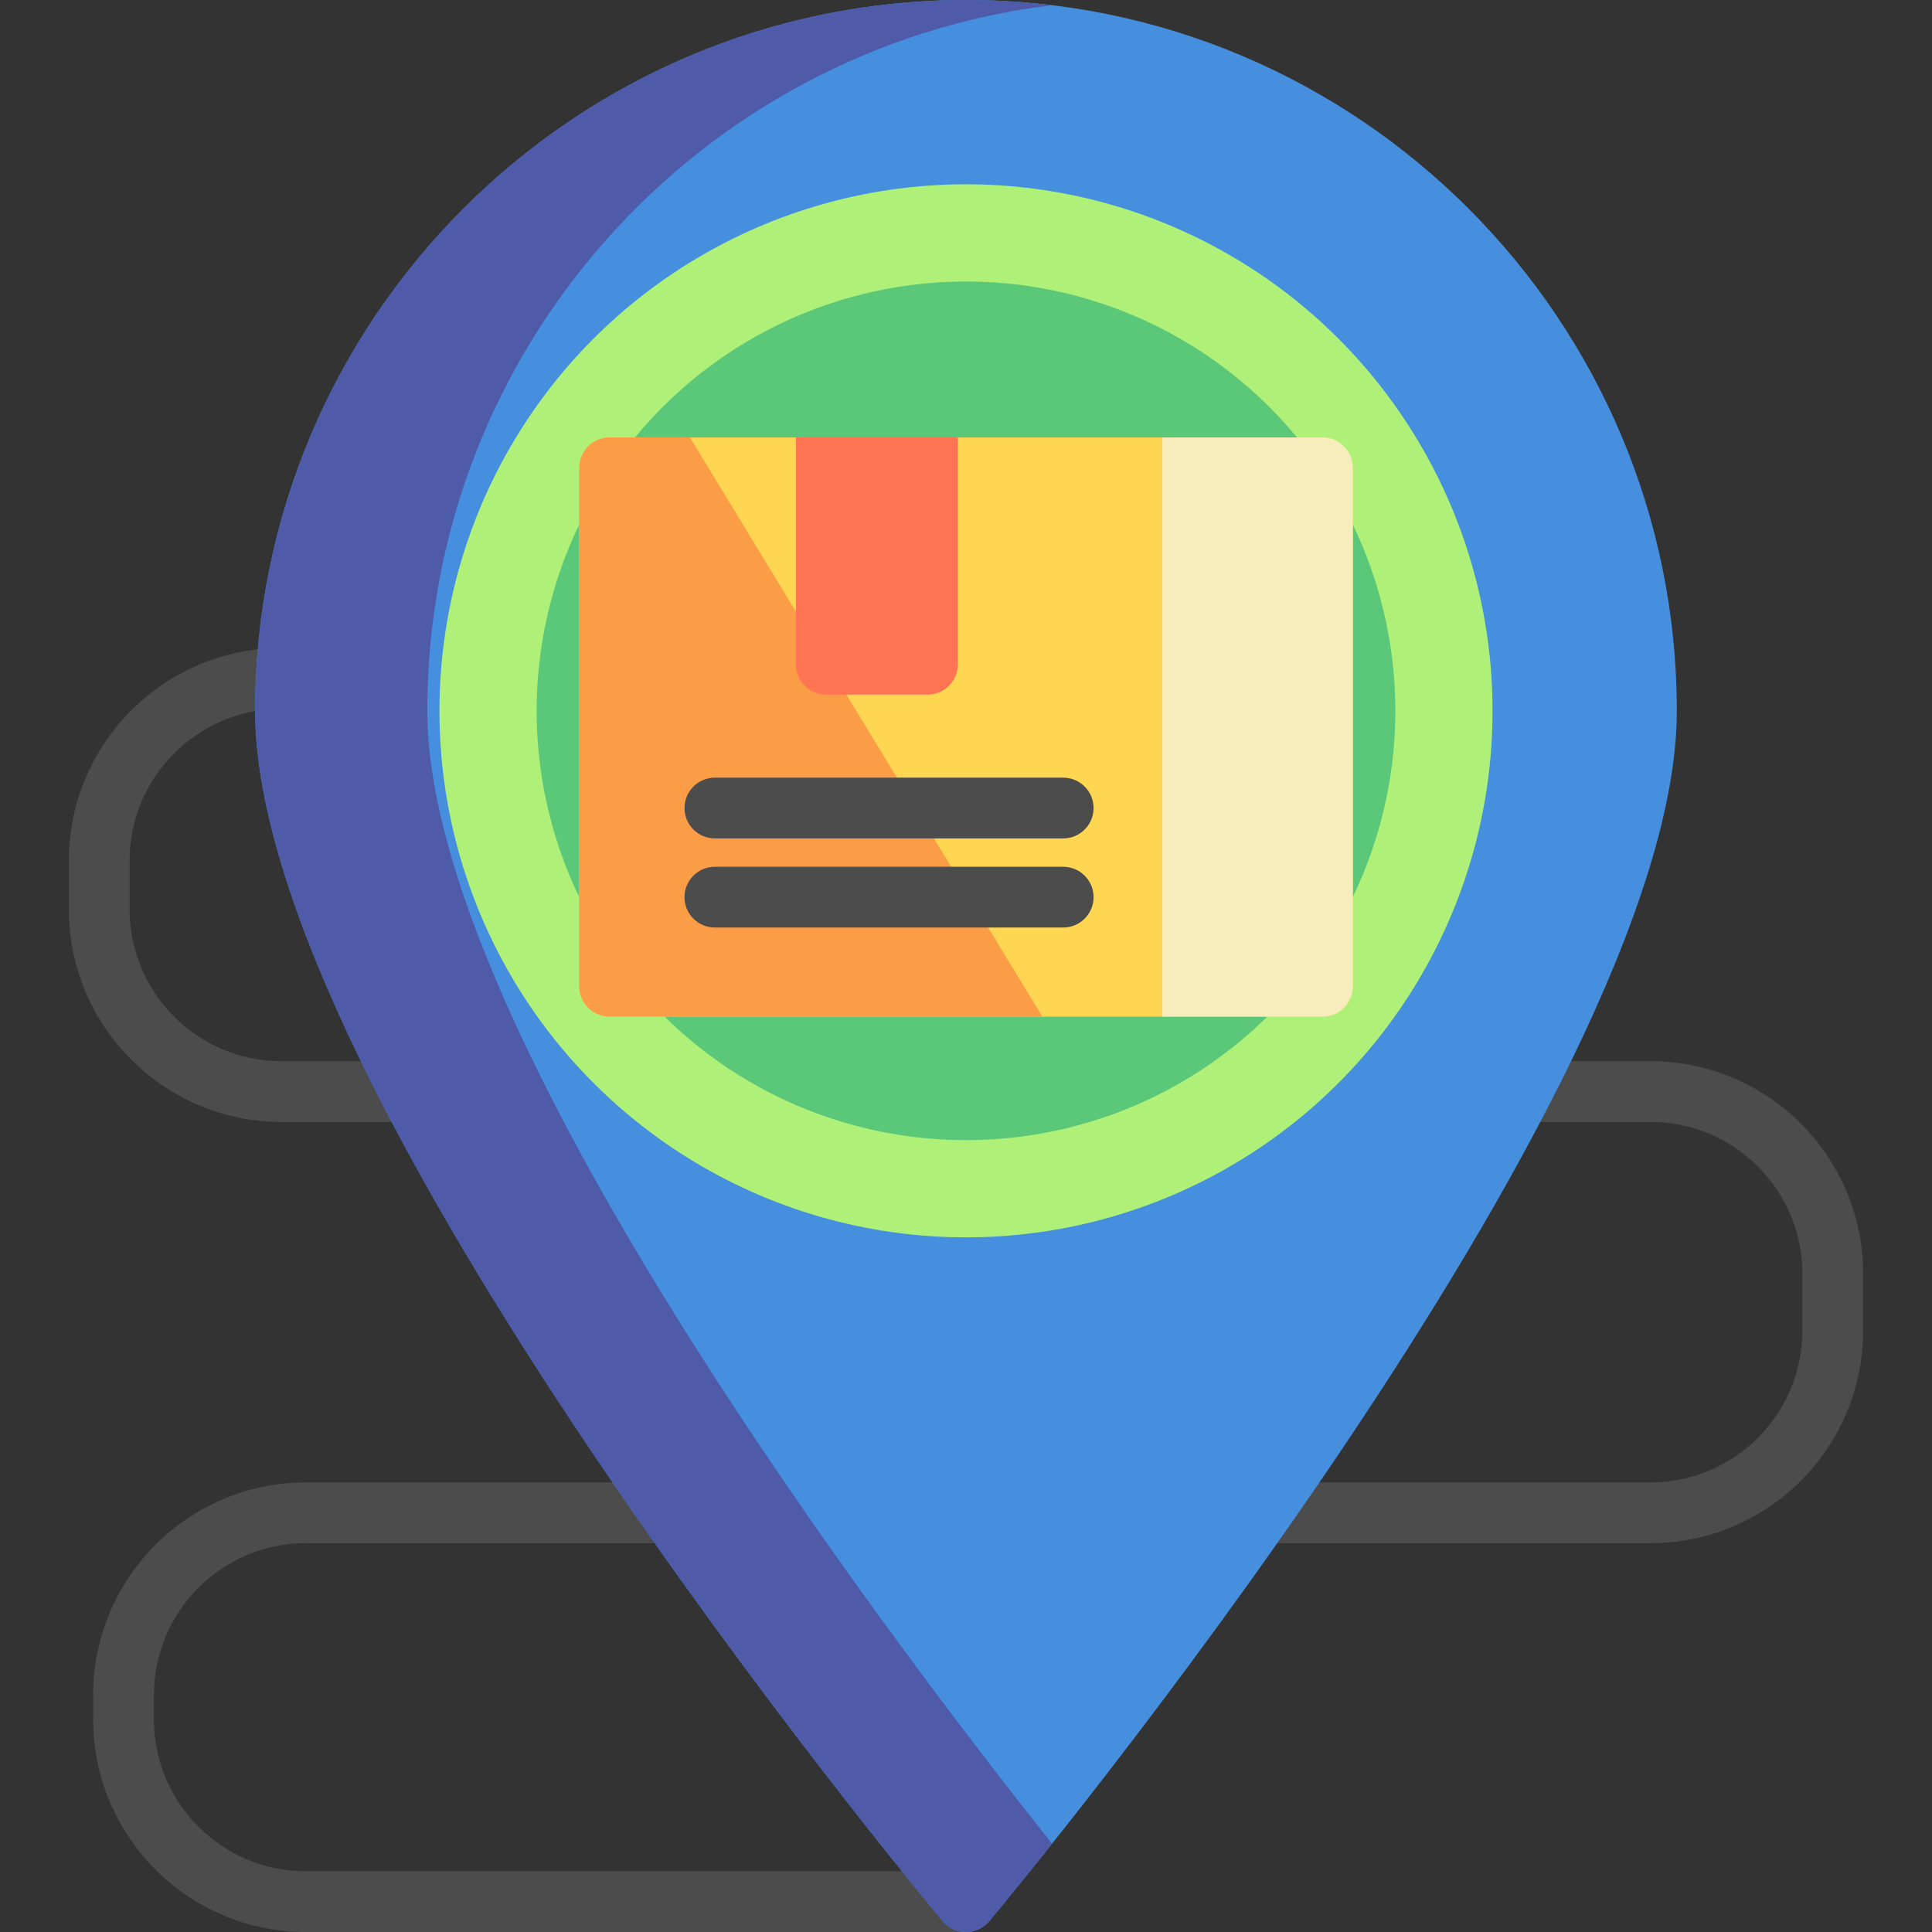<?xml version="1.0" encoding="iso-8859-1"?>
<!-- Uploaded to: SVG Repo, www.svgrepo.com, Generator: SVG Repo Mixer Tools -->
<svg height="800px" width="800px" version="1.1" id="Layer_1" xmlns="http://www.w3.org/2000/svg" xmlns:xlink="http://www.w3.org/1999/xlink" 
	 viewBox="0 0 512 512" xml:space="preserve">
<rect x="0" y="0" width="512" height="512" fill="#333333" stroke="none"/>
<g>
	<path style="fill:#4C4C4C;" d="M256,512H81.04c-31.072,0-56.352-25.28-56.352-56.352v-6.44c0-31.072,25.28-56.352,56.352-56.352
		h93.384c4.447,0,8.05,3.603,8.05,8.05c0,4.447-3.603,8.05-8.05,8.05H81.04c-22.195,0-40.252,18.056-40.252,40.252v6.44
		c0,22.195,18.056,40.252,40.252,40.252H256c4.447,0,8.05,3.603,8.05,8.05C264.05,508.397,260.447,512,256,512z"/>
	<path style="fill:#4C4C4C;" d="M437.4,408.956h-97.677c-4.447,0-8.05-3.603-8.05-8.05c0-4.447,3.603-8.05,8.05-8.05H437.4
		c22.195,0,40.252-18.056,40.252-40.252v-15.027c0-22.195-18.056-40.252-40.252-40.252h-31.128c-4.447,0-8.05-3.603-8.05-8.05
		s3.603-8.05,8.05-8.05H437.4c31.072,0,56.352,25.28,56.352,56.352v15.027C493.753,383.676,468.472,408.956,437.4,408.956z"/>
	<path style="fill:#4C4C4C;" d="M105.727,297.325H74.6c-31.072,0-56.352-25.28-56.352-56.352v-12.88
		c0-31.072,25.28-56.352,56.352-56.352c4.447,0,8.05,3.603,8.05,8.05c0,4.447-3.603,8.05-8.05,8.05
		c-22.195,0-40.252,18.056-40.252,40.252v12.88c0,22.195,18.056,40.252,40.252,40.252h31.128c4.447,0,8.05,3.603,8.05,8.05
		S110.174,297.325,105.727,297.325z"/>
</g>
<path style="fill:#458FDE;" d="M256,0C152.128,0,67.623,84.506,67.623,188.377c0,101.346,174.758,311.822,182.198,320.732
	c1.53,1.832,3.792,2.891,6.179,2.891c2.387,0,4.65-1.058,6.179-2.891c7.44-8.91,182.198-219.386,182.198-320.732
	C444.377,84.506,359.872,0,256,0z"/>
<path style="fill:#4F5AA8;" d="M113.241,188.377c0-96.152,72.414-175.699,165.568-186.993C271.33,0.478,263.72,0,256,0
	C152.128,0,67.623,84.506,67.623,188.377c0,101.346,174.758,311.822,182.198,320.732c1.53,1.832,3.792,2.891,6.179,2.891
	c2.387,0,4.65-1.058,6.179-2.891c1.266-1.515,7.371-8.863,16.63-20.506C233.617,431.772,113.241,272.491,113.241,188.377z"/>
<circle style="fill:#AFF078;" cx="256" cy="188.377" r="139.539"/>
<circle style="fill:#5AC779;" cx="256" cy="188.377" r="113.778"/>
<path style="fill:#FFD652;" d="M350.457,115.925H161.543c-4.447,0-8.05,3.603-8.05,8.05v137.392c0,4.447,3.603,8.05,8.05,8.05
	h188.914c4.447,0,8.05-3.603,8.05-8.05V123.975C358.507,119.528,354.904,115.925,350.457,115.925z"/>
<path style="fill:#FB9D46;" d="M161.543,115.925c-4.447,0-8.05,3.603-8.05,8.05v137.392c0,4.447,3.603,8.05,8.05,8.05h114.692
	l-93.39-153.493H161.543z"/>
<path style="fill:#F7EDBC;" d="M350.457,115.925h-42.398v153.493h42.398c4.447,0,8.05-3.603,8.05-8.05V123.975
	C358.507,119.528,354.904,115.925,350.457,115.925z"/>
<path style="fill:#FF7452;" d="M210.918,115.925v60.109c0,4.446,3.604,8.05,8.05,8.05h26.834c4.446,0,8.05-3.604,8.05-8.05v-60.109
	H210.918z"/>
<g>
	<path style="fill:#4C4C4C;" d="M281.761,222.189h-92.31c-4.447,0-8.05-3.603-8.05-8.05c0-4.447,3.603-8.05,8.05-8.05h92.31
		c4.447,0,8.05,3.603,8.05,8.05C289.811,218.585,286.208,222.189,281.761,222.189z"/>
	<path style="fill:#4C4C4C;" d="M281.761,245.803h-92.31c-4.447,0-8.05-3.603-8.05-8.05c0-4.447,3.603-8.05,8.05-8.05h92.31
		c4.447,0,8.05,3.603,8.05,8.05C289.811,242.2,286.208,245.803,281.761,245.803z"/>
</g>
</svg>